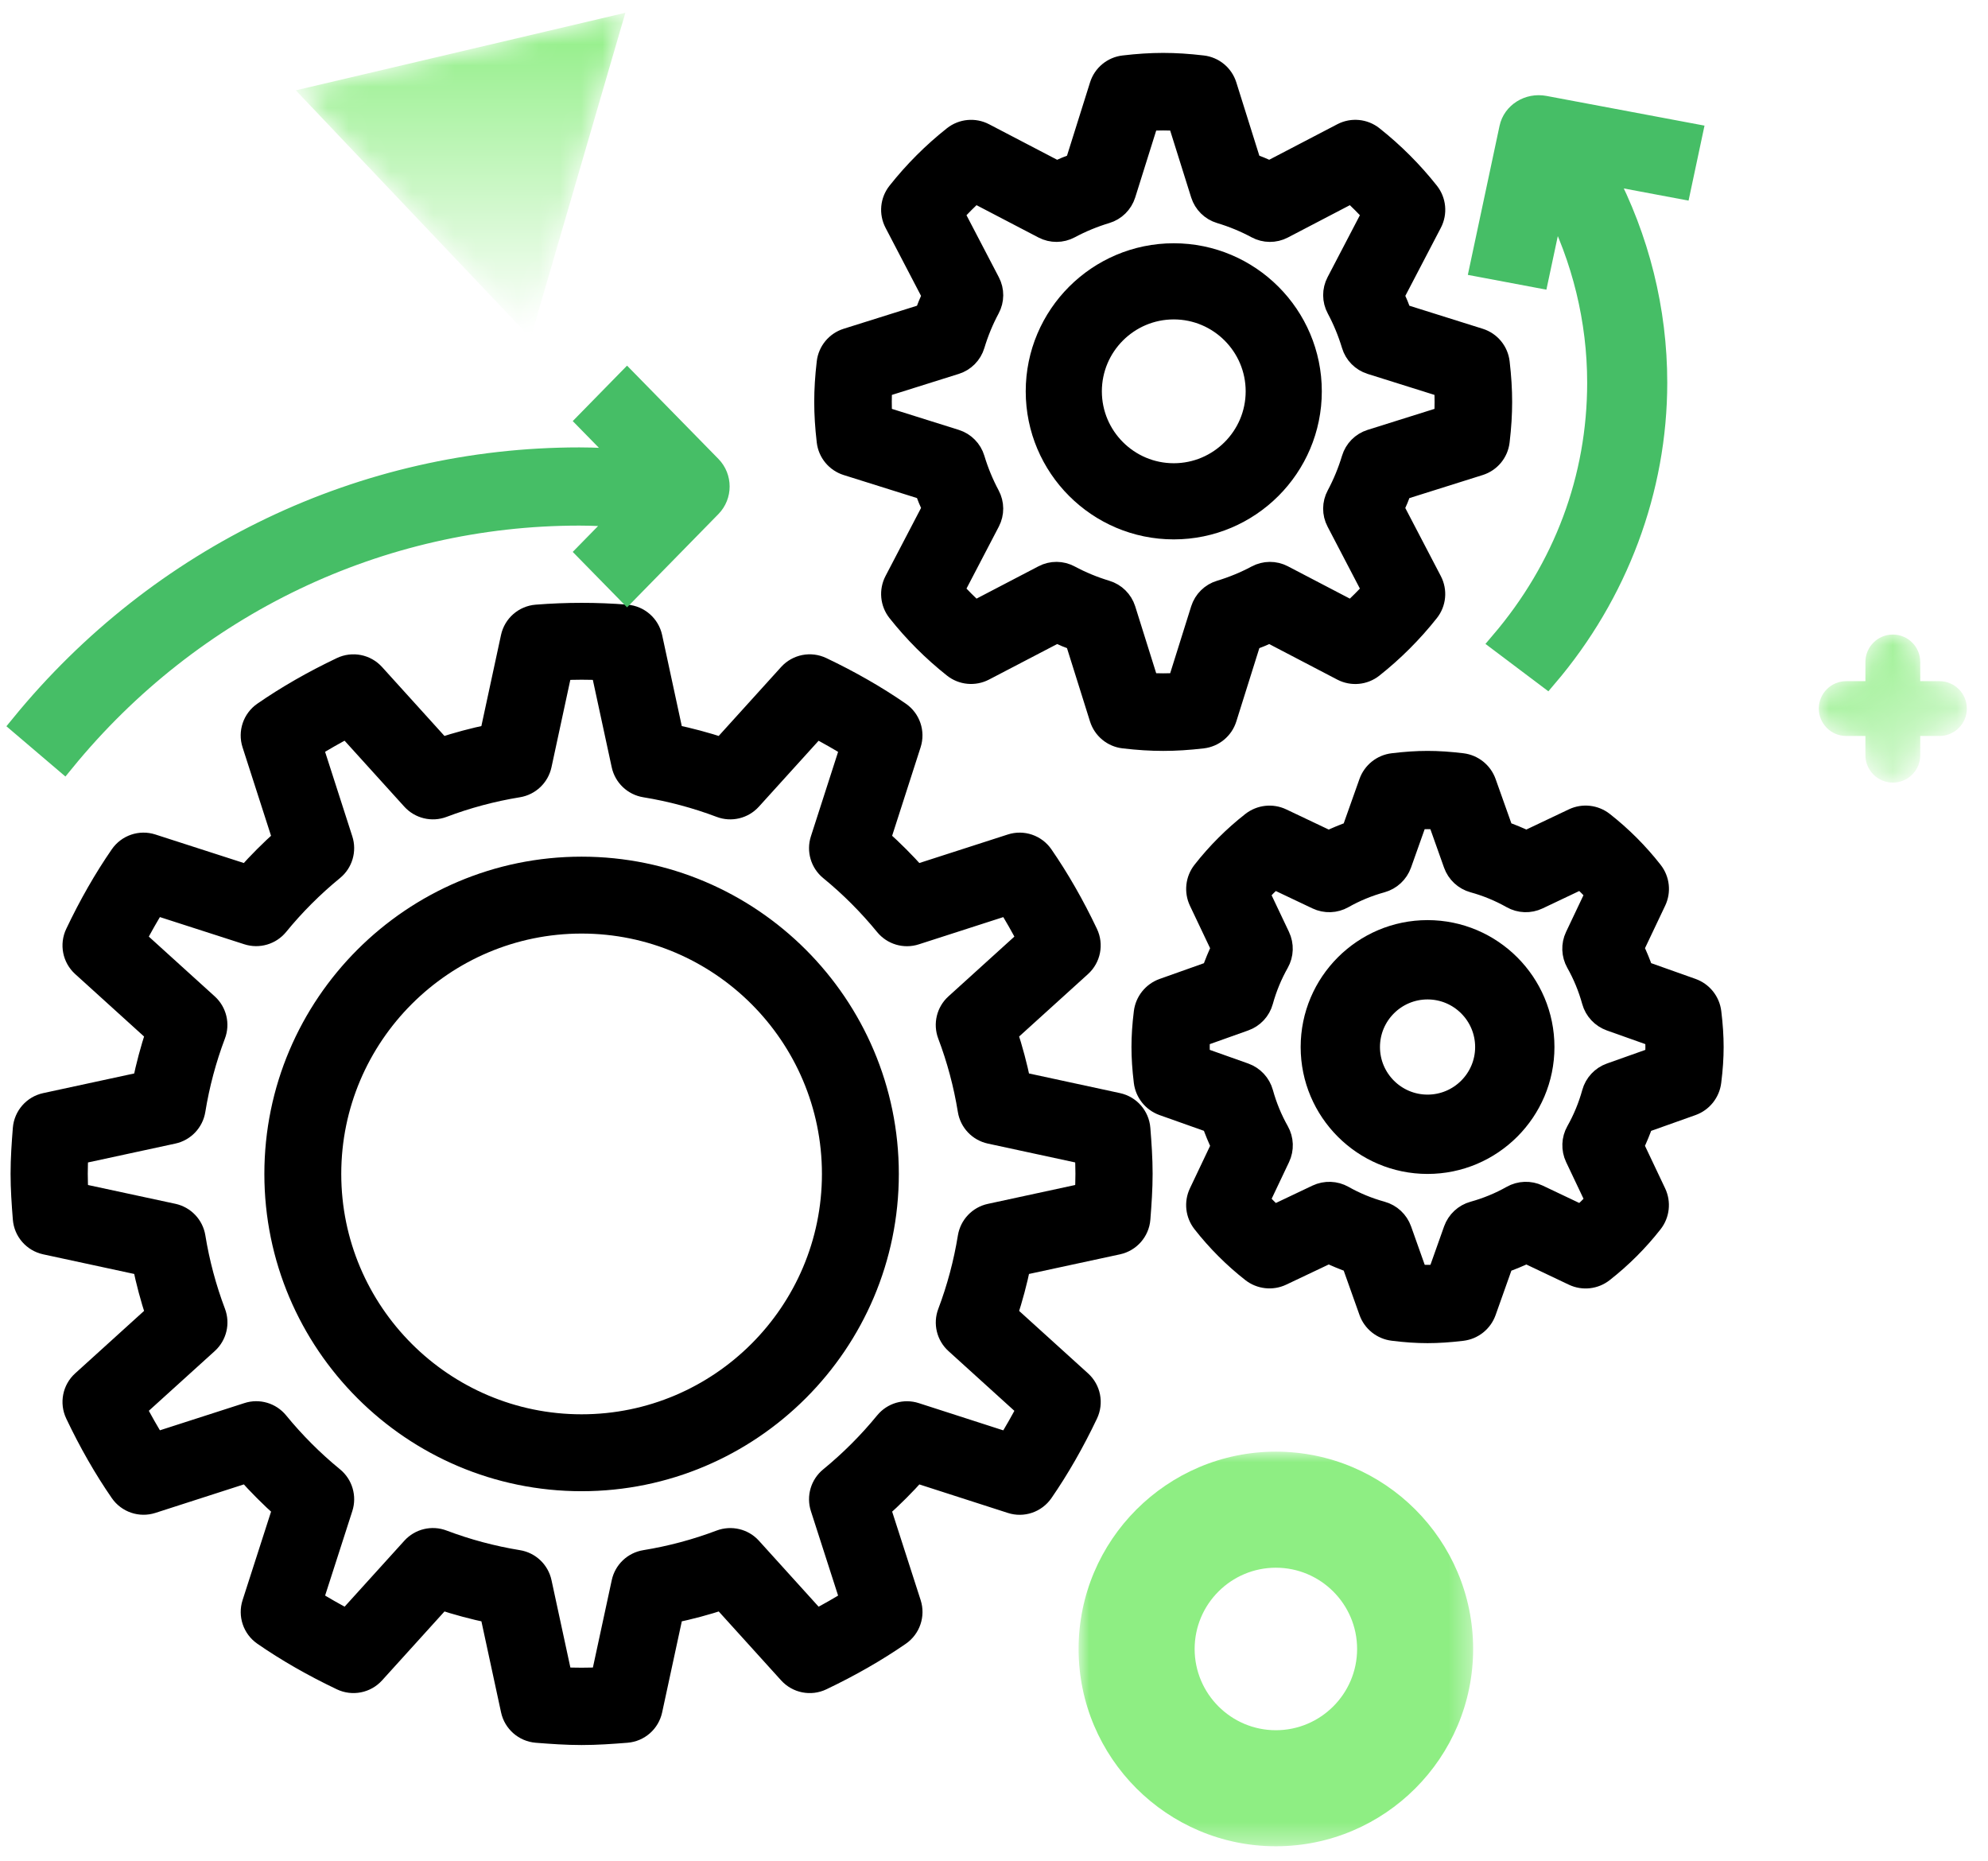 <?xml version="1.0" encoding="UTF-8"?>
<svg width="94px" height="88px" viewBox="0 0 94 88" version="1.1" xmlns="http://www.w3.org/2000/svg" xmlns:xlink="http://www.w3.org/1999/xlink">
    <title>Automation-has-limitations </title>
    <defs>
        <polygon id="path-1" points="0 1.0658141e-14 18.655 1.0658141e-14 18.655 18.656 0 18.656"></polygon>
        <polygon id="path-3" points="15.584 0 11.105 15.369 0 3.666"></polygon>
        <linearGradient x1="50%" y1="0%" x2="50%" y2="100%" id="linearGradient-5">
            <stop stop-color="#EEEEEE" offset="0%"></stop>
            <stop stop-color="#8EEE83" offset="0%"></stop>
            <stop stop-color="#FFFFFF" offset="100%"></stop>
        </linearGradient>
        <path d="M3.5,0 C2.784,0 2.204,0.581 2.204,1.296 L2.204,1.296 L2.204,2.204 L1.297,2.204 C0.581,2.204 0,2.784 0,3.5 L0,3.5 C0,4.216 0.581,4.796 1.297,4.796 L1.297,4.796 L2.204,4.796 L2.204,5.704 C2.204,6.419 2.784,7 3.5,7 L3.5,7 C4.216,7 4.796,6.419 4.796,5.704 L4.796,5.704 L4.796,4.796 L5.704,4.796 C6.419,4.796 7,4.216 7,3.5 L7,3.5 C7,2.784 6.419,2.204 5.704,2.204 L5.704,2.204 L4.796,2.204 L4.796,1.296 C4.796,0.581 4.216,0 3.5,0 Z" id="path-6"></path>
        <linearGradient x1="0%" y1="0%" x2="100%" y2="159.39%" id="linearGradient-8">
            <stop stop-color="#8EEE83" offset="0%"></stop>
            <stop stop-color="#FFFFFF" offset="100%"></stop>
        </linearGradient>
        <filter id="filter-9">
            <feColorMatrix in="SourceGraphic" type="matrix" values="0 0 0 0 0 0 0 0 0 0 0 0 0 0 0 0 0 0 1 0"></feColorMatrix>
        </filter>
    </defs>
    <g id="Design" stroke="none" stroke-width="1" fill="none" fill-rule="evenodd">
        <g id="Artboard" transform="translate(-1213, -995)">
            <g id="Automation-has-limitations-" transform="translate(1214, 995.604)">
                <g id="Group-18-Copy-2" transform="translate(50, 68.027)">
                    <mask id="mask-2" fill="white">
                        <use xlink:href="#path-1"></use>
                    </mask>
                    <g id="Clip-17"></g>
                    <path d="M9.328,5.487 C11.445,5.487 13.169,7.21 13.169,9.328 C13.169,11.446 11.445,13.17 9.328,13.17 C7.21,13.17 5.487,11.446 5.487,9.328 C5.487,7.21 7.21,5.487 9.328,5.487 M9.328,18.656 C14.472,18.656 18.655,14.471 18.655,9.328 C18.655,4.185 14.472,1.0658141e-14 9.328,1.0658141e-14 C4.184,1.0658141e-14 -0,4.185 -0,9.328 C-0,14.471 4.184,18.656 9.328,18.656" id="Fill-16" fill="#8EEE83" mask="url(#mask-2)"></path>
                </g>
                <g id="Group-26-Copy-3" transform="translate(12.986, -0)">
                    <mask id="mask-4" fill="white">
                        <use xlink:href="#path-3"></use>
                    </mask>
                    <g id="Clip-25"></g>
                    <polygon id="Fill-24" fill="url(#linearGradient-5)" mask="url(#mask-4)" points="15.584 0 0 3.666 11.105 15.369"></polygon>
                </g>
                <g id="Group-3-Copy-2" transform="translate(85, 29.396)">
                    <mask id="mask-7" fill="white">
                        <use xlink:href="#path-6"></use>
                    </mask>
                    <g id="Clip-2"></g>
                    <path d="M3.5,0 C2.784,0 2.204,0.581 2.204,1.296 L2.204,1.296 L2.204,2.204 L1.297,2.204 C0.581,2.204 0,2.784 0,3.5 L0,3.5 C0,4.216 0.581,4.796 1.297,4.796 L1.297,4.796 L2.204,4.796 L2.204,5.704 C2.204,6.419 2.784,7 3.5,7 L3.5,7 C4.216,7 4.796,6.419 4.796,5.704 L4.796,5.704 L4.796,4.796 L5.704,4.796 C6.419,4.796 7,4.216 7,3.5 L7,3.5 C7,2.784 6.419,2.204 5.704,2.204 L5.704,2.204 L4.796,2.204 L4.796,1.296 C4.796,0.581 4.216,0 3.5,0 Z" id="Fill-1" fill="url(#linearGradient-8)" mask="url(#mask-7)"></path>
                </g>
                <g filter="url(#filter-9)" id="engineering">
                    <g transform="translate(0, 2.397)">
                        <path d="M0.106,54.621 C0.152,55.205 0.575,55.688 1.147,55.812 L5.765,56.808 C5.928,57.596 6.135,58.372 6.385,59.131 L2.89,62.299 C2.457,62.691 2.332,63.322 2.584,63.851 C3.222,65.195 3.934,66.437 4.698,67.542 C5.03,68.022 5.637,68.229 6.194,68.05 L10.682,66.604 C11.219,67.206 11.79,67.777 12.391,68.314 L10.946,72.803 C10.767,73.359 10.972,73.967 11.453,74.3 C12.558,75.065 13.8,75.776 15.143,76.415 C15.673,76.667 16.303,76.541 16.695,76.109 L19.862,72.612 C20.621,72.862 21.397,73.07 22.184,73.233 L23.181,77.852 C23.304,78.423 23.788,78.846 24.369,78.894 C25.074,78.95 25.781,79 26.5,79 C27.219,79 27.926,78.95 28.631,78.894 C29.214,78.848 29.697,78.425 29.82,77.852 L30.817,73.233 C31.604,73.07 32.382,72.863 33.14,72.612 L36.306,76.109 C36.7,76.543 37.331,76.668 37.858,76.415 C39.201,75.776 40.443,75.063 41.548,74.3 C42.029,73.967 42.234,73.359 42.056,72.803 L40.61,68.314 C41.211,67.777 41.783,67.206 42.319,66.605 L46.807,68.051 C47.362,68.232 47.97,68.025 48.303,67.544 C49.067,66.438 49.779,65.196 50.418,63.852 C50.669,63.323 50.545,62.692 50.111,62.3 L46.616,59.132 C46.865,58.372 47.073,57.596 47.236,56.808 L51.854,55.812 C52.425,55.688 52.848,55.205 52.895,54.623 C52.95,53.916 53,53.21 53,52.49 C53,51.77 52.95,51.064 52.894,50.358 C52.848,49.775 52.425,49.291 51.853,49.168 L47.235,48.171 C47.072,47.384 46.865,46.606 46.615,45.848 L50.11,42.68 C50.543,42.287 50.668,41.657 50.416,41.128 C49.778,39.784 49.065,38.542 48.302,37.436 C47.969,36.955 47.361,36.748 46.806,36.928 L42.318,38.375 C41.781,37.773 41.21,37.202 40.609,36.665 L42.054,32.175 C42.233,31.62 42.028,31.011 41.547,30.679 C40.442,29.914 39.2,29.202 37.857,28.563 C37.327,28.31 36.697,28.436 36.305,28.869 L33.138,32.366 C32.379,32.117 31.603,31.909 30.816,31.746 L29.819,27.126 C29.696,26.555 29.212,26.132 28.631,26.085 C27.219,25.971 25.779,25.973 24.368,26.085 C23.785,26.131 23.301,26.554 23.178,27.126 L22.182,31.746 C21.395,31.909 20.618,32.116 19.86,32.366 L16.694,28.869 C16.301,28.436 15.672,28.311 15.142,28.563 C13.799,29.202 12.557,29.914 11.452,30.679 C10.971,31.011 10.766,31.62 10.944,32.175 L12.39,36.665 C11.789,37.202 11.217,37.773 10.681,38.375 L6.194,36.928 C5.638,36.748 5.03,36.955 4.698,37.436 C3.934,38.542 3.222,39.784 2.584,41.128 C2.332,41.657 2.457,42.287 2.89,42.68 L6.385,45.848 C6.136,46.607 5.928,47.384 5.765,48.171 L1.147,49.168 C0.576,49.291 0.154,49.775 0.106,50.357 C0.05,51.064 0,51.77 0,52.49 C0,53.21 0.05,53.916 0.106,54.621 L0.106,54.621 Z M2.678,51.55 L7.185,50.576 C7.718,50.461 8.126,50.031 8.214,49.493 C8.412,48.271 8.733,47.071 9.166,45.926 C9.36,45.417 9.221,44.84 8.817,44.475 L5.413,41.389 C5.709,40.82 6.019,40.275 6.34,39.76 L10.707,41.167 C11.224,41.333 11.794,41.167 12.14,40.746 C12.921,39.789 13.804,38.907 14.761,38.124 C15.182,37.779 15.35,37.211 15.182,36.691 L13.775,32.322 C14.29,32 14.833,31.69 15.403,31.394 L18.488,34.801 C18.855,35.205 19.432,35.344 19.94,35.151 C21.082,34.718 22.281,34.397 23.504,34.198 C24.042,34.11 24.471,33.702 24.587,33.169 L25.559,28.66 C26.183,28.627 26.818,28.625 27.439,28.66 L28.413,33.169 C28.529,33.702 28.958,34.11 29.496,34.198 C30.717,34.397 31.917,34.718 33.061,35.151 C33.568,35.344 34.145,35.207 34.512,34.801 L37.597,31.396 C38.165,31.693 38.71,32.003 39.225,32.324 L37.818,36.693 C37.651,37.212 37.818,37.779 38.239,38.125 C39.196,38.907 40.077,39.79 40.86,40.747 C41.206,41.17 41.775,41.338 42.293,41.169 L46.66,39.761 C46.982,40.277 47.292,40.82 47.587,41.389 L44.182,44.475 C43.778,44.84 43.639,45.417 43.832,45.927 C44.266,47.07 44.586,48.269 44.785,49.493 C44.872,50.031 45.281,50.461 45.813,50.576 L50.321,51.549 C50.338,51.86 50.35,52.174 50.35,52.49 C50.35,52.805 50.339,53.12 50.322,53.43 L45.815,54.404 C45.282,54.519 44.874,54.949 44.786,55.487 C44.588,56.709 44.267,57.909 43.834,59.054 C43.64,59.563 43.779,60.139 44.183,60.505 L47.587,63.591 C47.291,64.16 46.981,64.704 46.66,65.22 L42.293,63.812 C41.772,63.643 41.206,63.811 40.86,64.234 C40.08,65.188 39.197,66.071 38.239,66.856 C37.818,67.2 37.651,67.769 37.818,68.287 L39.225,72.656 C38.71,72.978 38.167,73.288 37.598,73.584 L34.514,70.177 C34.148,69.773 33.572,69.637 33.061,69.828 C31.919,70.261 30.72,70.582 29.497,70.781 C28.959,70.868 28.53,71.276 28.415,71.809 L27.442,76.319 C26.818,76.352 26.183,76.353 25.562,76.319 L24.588,71.809 C24.473,71.276 24.043,70.868 23.506,70.781 C22.284,70.582 21.085,70.261 19.94,69.828 C19.432,69.634 18.855,69.772 18.489,70.177 L15.404,73.583 C14.836,73.286 14.291,72.976 13.776,72.655 L15.183,68.286 C15.35,67.766 15.183,67.199 14.762,66.853 C13.805,66.071 12.924,65.188 12.141,64.231 C11.795,63.808 11.225,63.641 10.709,63.81 L6.341,65.217 C6.019,64.702 5.709,64.158 5.414,63.588 L8.819,60.503 C9.223,60.137 9.362,59.56 9.169,59.05 C8.736,57.907 8.415,56.708 8.216,55.484 C8.129,54.946 7.721,54.517 7.188,54.401 L2.678,53.431 C2.662,53.12 2.65,52.805 2.65,52.49 C2.65,52.174 2.661,51.86 2.678,51.55 L2.678,51.55 Z" id="Shape" stroke="#000000" fill="#000000" fill-rule="nonzero"></path>
                        <path d="M68.959,18.98 C69.46,18.822 69.823,18.384 69.883,17.861 C69.963,17.188 70,16.578 70,16 C70,15.421 69.963,14.812 69.884,14.138 C69.824,13.616 69.461,13.177 68.96,13.02 L65.263,11.858 C65.152,11.556 65.029,11.258 64.895,10.968 L66.687,7.534 C66.929,7.069 66.876,6.503 66.551,6.09 C65.779,5.114 64.891,4.226 63.912,3.451 C63.499,3.125 62.933,3.073 62.468,3.314 L59.032,5.106 C58.741,4.973 58.444,4.85 58.141,4.739 L56.98,1.042 C56.823,0.541 56.384,0.178 55.861,0.118 C54.512,-0.039 53.487,-0.039 52.137,0.118 C51.615,0.178 51.176,0.541 51.019,1.042 L49.857,4.739 C49.555,4.85 49.257,4.973 48.967,5.107 L45.533,3.315 C45.068,3.074 44.504,3.126 44.089,3.451 C43.113,4.223 42.225,5.111 41.451,6.09 C41.124,6.503 41.071,7.067 41.313,7.534 L43.104,10.968 C42.971,11.258 42.848,11.556 42.737,11.858 L39.04,13.02 C38.539,13.177 38.176,13.616 38.116,14.138 C38.037,14.812 38,15.421 38,16 C38,16.578 38.037,17.188 38.116,17.861 C38.176,18.384 38.539,18.822 39.04,18.98 L42.737,20.141 C42.848,20.444 42.971,20.741 43.105,21.032 L41.313,24.465 C41.071,24.931 41.124,25.496 41.449,25.909 C42.221,26.885 43.109,27.773 44.088,28.548 C44.5,28.875 45.067,28.927 45.532,28.685 L48.965,26.895 C49.256,27.028 49.553,27.151 49.856,27.261 L51.017,30.959 C51.175,31.46 51.613,31.823 52.136,31.883 C52.812,31.963 53.421,32 54,32 C54.579,32 55.188,31.963 55.861,31.884 C56.384,31.824 56.823,31.461 56.98,30.96 L58.141,27.263 C58.444,27.152 58.741,27.029 59.032,26.895 L62.465,28.687 C62.931,28.929 63.496,28.877 63.909,28.551 C64.885,27.779 65.773,26.891 66.548,25.912 C66.875,25.499 66.928,24.935 66.685,24.468 L64.893,21.034 C65.028,20.744 65.151,20.446 65.261,20.144 L68.959,18.98 Z M63.812,17.801 C63.391,17.934 63.063,18.266 62.935,18.69 C62.753,19.293 62.513,19.873 62.223,20.416 C62.013,20.805 62.009,21.273 62.215,21.664 L63.907,24.907 C63.591,25.257 63.256,25.592 62.907,25.907 L59.664,24.215 C59.272,24.009 58.804,24.015 58.416,24.223 C57.873,24.513 57.293,24.753 56.691,24.935 C56.268,25.061 55.935,25.391 55.801,25.812 L54.703,29.311 C54.216,29.34 53.785,29.34 53.297,29.311 L52.199,25.812 C52.065,25.391 51.733,25.063 51.309,24.935 C50.705,24.753 50.125,24.513 49.585,24.223 C49.196,24.013 48.728,24.009 48.336,24.215 L45.093,25.907 C44.743,25.591 44.408,25.256 44.093,24.907 L45.785,21.664 C45.989,21.273 45.987,20.804 45.777,20.416 C45.487,19.873 45.247,19.293 45.065,18.69 C44.939,18.268 44.609,17.934 44.188,17.801 L40.689,16.702 C40.673,16.458 40.667,16.225 40.667,16 C40.667,15.774 40.673,15.541 40.689,15.297 L44.188,14.198 C44.609,14.065 44.937,13.733 45.065,13.309 C45.247,12.705 45.487,12.125 45.777,11.585 C45.987,11.196 45.991,10.728 45.785,10.336 L44.093,7.093 C44.409,6.742 44.744,6.407 45.093,6.093 L48.336,7.785 C48.727,7.989 49.196,7.985 49.584,7.777 C50.127,7.486 50.707,7.246 51.309,7.065 C51.732,6.938 52.065,6.609 52.199,6.187 L53.297,2.689 C53.784,2.659 54.215,2.659 54.703,2.689 L55.801,6.187 C55.935,6.609 56.267,6.937 56.691,7.065 C57.295,7.246 57.875,7.486 58.415,7.777 C58.804,7.986 59.272,7.99 59.664,7.785 L62.907,6.093 C63.257,6.409 63.592,6.743 63.907,7.093 L62.215,10.336 C62.011,10.726 62.013,11.196 62.223,11.584 C62.513,12.126 62.753,12.706 62.935,13.309 C63.061,13.732 63.391,14.065 63.812,14.198 L67.311,15.297 C67.327,15.541 67.333,15.774 67.333,16 C67.333,16.225 67.327,16.458 67.311,16.702 L63.812,17.801 Z" id="Shape" stroke="#000000" fill="#000000" fill-rule="nonzero"></path>
                        <path d="M79.004,43.751 L76.684,42.927 C76.552,42.551 76.401,42.182 76.229,41.824 L77.284,39.603 C77.504,39.142 77.443,38.596 77.127,38.194 C76.452,37.331 75.672,36.55 74.807,35.872 C74.403,35.556 73.855,35.497 73.396,35.715 L71.174,36.77 C70.817,36.6 70.449,36.447 70.072,36.316 L69.247,33.997 C69.076,33.515 68.645,33.17 68.138,33.108 C66.935,32.964 66.064,32.964 64.861,33.108 C64.353,33.169 63.923,33.513 63.751,33.997 L62.928,36.316 C62.551,36.448 62.183,36.6 61.825,36.771 L59.604,35.717 C59.145,35.498 58.598,35.559 58.195,35.873 C57.332,36.548 56.55,37.329 55.873,38.194 C55.558,38.596 55.498,39.143 55.716,39.605 L56.771,41.827 C56.6,42.183 56.448,42.552 56.317,42.929 L53.998,43.753 C53.516,43.925 53.171,44.356 53.109,44.863 C53.035,45.461 53,45.997 53,46.499 C53,47.002 53.035,47.536 53.108,48.137 C53.169,48.645 53.513,49.075 53.996,49.247 L56.316,50.07 C56.448,50.447 56.599,50.816 56.771,51.173 L55.716,53.394 C55.496,53.856 55.557,54.401 55.873,54.804 C56.548,55.666 57.328,56.448 58.193,57.126 C58.596,57.44 59.144,57.501 59.604,57.282 L61.826,56.228 C62.183,56.398 62.551,56.551 62.928,56.682 L63.753,59.001 C63.924,59.483 64.355,59.827 64.862,59.889 C65.463,59.965 65.998,60 66.5,60 C67.002,60 67.537,59.965 68.138,59.892 C68.645,59.831 69.076,59.487 69.247,59.004 L70.071,56.684 C70.447,56.552 70.816,56.401 71.174,56.229 L73.394,57.284 C73.855,57.504 74.403,57.444 74.804,57.127 C75.666,56.452 76.448,55.672 77.126,54.806 C77.44,54.404 77.501,53.857 77.282,53.396 L76.228,51.173 C76.398,50.817 76.551,50.448 76.682,50.072 L79.001,49.247 C79.483,49.075 79.827,48.645 79.889,48.137 C79.965,47.536 80,47.002 80,46.499 C80,45.997 79.965,45.463 79.892,44.862 C79.831,44.353 79.487,43.924 79.004,43.751 L79.004,43.751 Z M77.287,46.992 L75.147,47.752 C74.732,47.899 74.415,48.24 74.298,48.664 C74.121,49.305 73.868,49.916 73.548,50.482 C73.332,50.864 73.316,51.329 73.504,51.726 L74.473,53.768 C74.249,54.014 74.014,54.249 73.77,54.472 L71.727,53.502 C71.333,53.315 70.867,53.331 70.484,53.547 C69.917,53.868 69.305,54.119 68.667,54.296 C68.243,54.413 67.903,54.731 67.754,55.145 L66.994,57.285 C66.667,57.303 66.335,57.303 66.009,57.285 L65.249,55.145 C65.101,54.731 64.761,54.413 64.337,54.296 C63.696,54.119 63.084,53.867 62.519,53.547 C62.137,53.332 61.674,53.316 61.276,53.502 L59.233,54.472 C58.987,54.247 58.752,54.013 58.53,53.768 L59.499,51.726 C59.688,51.329 59.67,50.864 59.454,50.482 C59.133,49.915 58.882,49.304 58.705,48.665 C58.588,48.241 58.27,47.901 57.856,47.752 L55.716,46.992 C55.705,46.829 55.7,46.666 55.7,46.499 C55.7,46.333 55.705,46.169 55.714,46.007 L57.853,45.245 C58.268,45.098 58.585,44.758 58.701,44.334 C58.879,43.691 59.132,43.081 59.452,42.515 C59.668,42.133 59.684,41.669 59.496,41.272 L58.527,39.229 C58.751,38.984 58.986,38.749 59.23,38.526 L61.273,39.495 C61.67,39.684 62.134,39.668 62.516,39.451 C63.083,39.13 63.695,38.878 64.333,38.702 C64.757,38.584 65.097,38.267 65.246,37.852 L66.006,35.713 C66.333,35.695 66.665,35.695 66.991,35.713 L67.751,37.852 C67.899,38.267 68.239,38.584 68.663,38.702 C69.304,38.878 69.915,39.131 70.481,39.451 C70.865,39.668 71.328,39.684 71.725,39.495 L73.767,38.526 C74.013,38.75 74.248,38.985 74.47,39.229 L73.501,41.272 C73.312,41.669 73.33,42.133 73.546,42.515 C73.867,43.083 74.118,43.694 74.295,44.333 C74.412,44.757 74.73,45.097 75.144,45.245 L77.284,46.005 C77.295,46.17 77.3,46.333 77.3,46.499 C77.3,46.666 77.295,46.829 77.287,46.992 L77.287,46.992 Z" id="Shape" stroke="#000000" fill="#000000" fill-rule="nonzero"></path>
                        <path d="M26.5,67 C34.495,67 41,60.495 41,52.5 C41,44.505 34.495,38 26.5,38 C18.505,38 12,44.505 12,52.5 C12,60.495 18.505,67 26.5,67 Z M26.5,40.636 C33.041,40.636 38.364,45.959 38.364,52.5 C38.364,59.041 33.041,64.364 26.5,64.364 C19.959,64.364 14.636,59.041 14.636,52.5 C14.636,45.959 19.959,40.636 26.5,40.636 Z" id="Shape" stroke="#000000" fill="#000000" fill-rule="nonzero"></path>
                        <path d="M0,31.272 L2.029,33 C8.079,25.595 16.958,21.348 26.394,21.348 C27.066,21.348 27.738,21.387 28.409,21.43 L26.781,23.092 L28.649,24.999 L32.613,20.953 C33.129,20.425 33.129,19.573 32.613,19.046 L28.649,15 L26.781,16.907 L28.576,18.74 C27.85,18.693 27.122,18.651 26.394,18.651 C16.174,18.651 6.553,23.251 0,31.272 L0,31.272 Z" id="Path" stroke="#46BE66" fill="#46BE66" fill-rule="nonzero"></path>
                        <path d="M54.5,9 C50.916,9 48,11.916 48,15.5 C48,19.084 50.916,22 54.5,22 C58.084,22 61,19.084 61,15.5 C61,11.916 58.084,9 54.5,9 Z M54.5,19.4 C52.35,19.4 50.6,17.65 50.6,15.5 C50.6,13.35 52.35,11.6 54.5,11.6 C56.65,11.6 58.4,13.35 58.4,15.5 C58.4,17.65 56.65,19.4 54.5,19.4 Z" id="Shape" stroke="#000000" fill="#000000" fill-rule="nonzero"></path>
                        <path d="M66.5,41 C63.467,41 61,43.467 61,46.5 C61,49.533 63.467,52 66.5,52 C69.533,52 72,49.533 72,46.5 C72,43.467 69.533,41 66.5,41 Z M66.5,49.25 C64.983,49.25 63.75,48.017 63.75,46.5 C63.75,44.983 64.983,43.75 66.5,43.75 C68.017,43.75 69.25,44.983 69.25,46.5 C69.25,48.017 68.017,49.25 66.5,49.25 Z" id="Shape" stroke="#000000" fill="#000000" fill-rule="nonzero"></path>
                        <path d="M79,3.335 L72.033,2.026 C71.275,1.882 70.544,2.344 70.393,3.053 L69,9.598 L71.732,10.112 L72.483,6.588 C73.833,9.227 74.547,12.136 74.547,15.09 C74.547,19.604 72.961,23.848 69.963,27.362 L72.138,29 C75.489,25.072 77.334,20.133 77.334,15.09 C77.334,11.662 76.491,8.282 74.887,5.232 L78.454,5.902 L79,3.335 Z" id="Path" stroke="#46BE66" fill="#46BE66" fill-rule="nonzero"></path>
                    </g>
                </g>
            </g>
        </g>
    </g>
</svg>